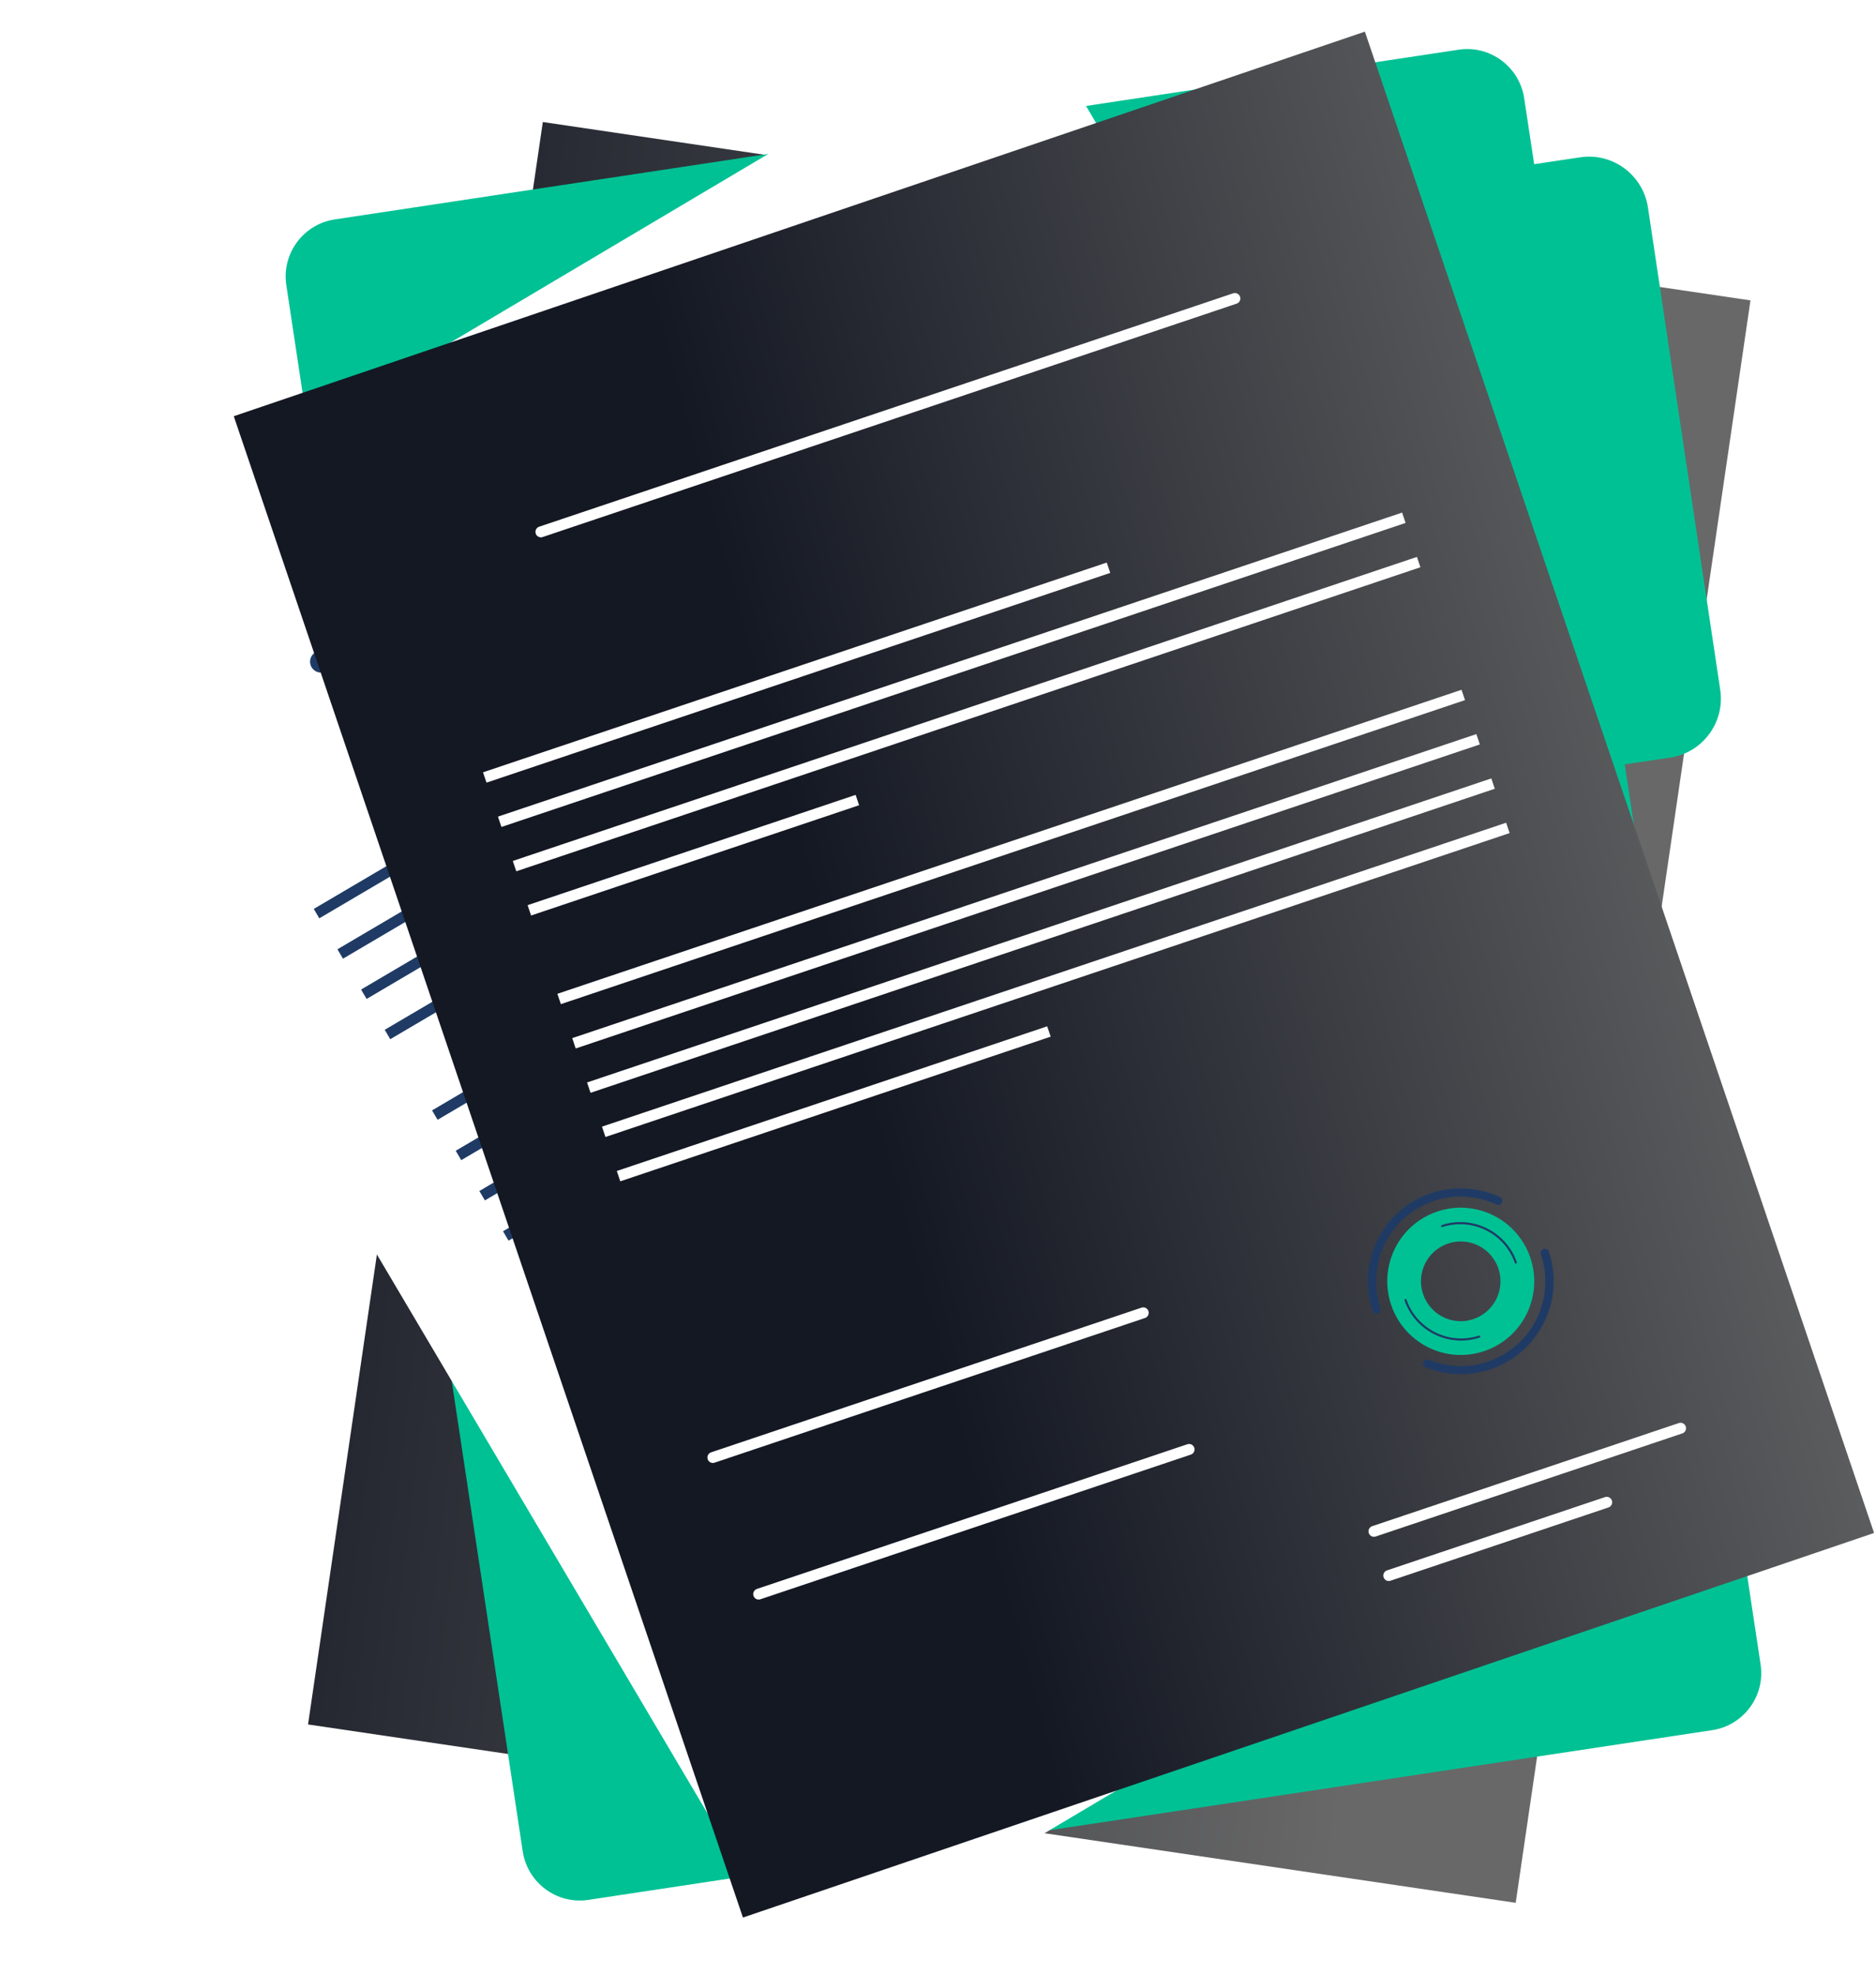 <svg width="172" height="181" viewBox="0 0 172 181" fill="none" xmlns="http://www.w3.org/2000/svg">
<g clip-path="url(#clip0_7918_11693)">
<g filter="url(#filter0_d_7918_11693)">
<g filter="url(#filter1_d_7918_11693)">
<path d="M49.768 8.184L28.242 155.05L138.965 171.397L160.491 24.531L49.768 8.184Z" fill="url(#paint0_linear_7918_11693)"/>
</g>
</g>
<g filter="url(#filter2_d_7918_11693)">
<path d="M144.882 14.417L140.659 15.049L139.746 9.011C139.31 6.111 136.603 4.114 133.721 4.557L30.694 20.11C27.799 20.545 25.808 23.255 26.252 26.143L47.924 169.673C48.36 172.573 51.067 174.57 53.949 174.127L156.976 158.574C159.871 158.139 161.863 155.429 161.418 152.541L148.964 70.056L153.126 69.435C156.113 68.984 158.167 66.199 157.717 63.217L151.093 19.02C150.643 16.037 147.859 13.968 144.882 14.417Z" fill="#00C194"/>
</g>
<path d="M93.927 0.173L-0.296 56.076L73.691 181.113L167.914 125.21L93.927 0.173Z" fill="white"/>
<path d="M29.428 60.644L87.285 26.579" stroke="#1F3B65" stroke-width="2" stroke-miterlimit="10" stroke-linecap="round"/>
<path d="M29.021 83.735L81.024 53.131" stroke="#1F3B65" stroke-miterlimit="10"/>
<path d="M31.191 87.435L106.569 43.057" stroke="#1F3B65" stroke-miterlimit="10"/>
<path d="M33.359 91.124L108.738 46.746" stroke="#1F3B65" stroke-miterlimit="10"/>
<path d="M35.527 94.813L62.878 78.724" stroke="#1F3B65" stroke-miterlimit="10"/>
<path d="M39.866 102.201L115.244 57.824" stroke="#1F3B65" stroke-miterlimit="10"/>
<path d="M42.036 105.9L117.414 61.523" stroke="#1F3B65" stroke-miterlimit="10"/>
<path d="M44.204 109.589L119.582 65.212" stroke="#1F3B65" stroke-miterlimit="10"/>
<path d="M46.372 113.278L121.751 68.901" stroke="#1F3B65" stroke-miterlimit="10"/>
<path d="M122.998 134.529L148.56 119.484" stroke="#1F3B65" stroke-miterlimit="10"/>
<path d="M125.168 138.228L143.325 127.53" stroke="#1F3B65" stroke-miterlimit="10"/>
<path d="M48.542 116.978L84.423 95.847" stroke="#1F3B65" stroke-miterlimit="10"/>
<path d="M62.31 140.421L98.193 119.3" stroke="#1F3B65" stroke-width="2" stroke-miterlimit="10" stroke-linecap="round"/>
<path d="M68.987 151.81L104.868 130.679" stroke="#1F3B65" stroke-width="2" stroke-miterlimit="10" stroke-linecap="round"/>
<path d="M122.642 104.66C119.435 106.556 118.371 110.695 120.265 113.909C122.16 117.122 126.293 118.191 129.5 116.295C132.708 114.399 133.772 110.26 131.877 107.046C129.982 103.832 125.839 102.766 122.642 104.66ZM127.921 113.614C126.192 114.636 123.953 114.062 122.929 112.32C121.907 110.587 122.479 108.345 124.218 107.321C125.947 106.298 128.186 106.872 129.21 108.615C130.234 110.357 129.66 112.589 127.921 113.614Z" fill="#FFDB36"/>
<path d="M123.396 105.948C125.884 104.507 129.091 105.33 130.571 107.804C130.632 107.911 130.795 107.808 130.736 107.712C129.2 105.161 125.879 104.294 123.306 105.793C123.197 105.844 123.3 106.007 123.396 105.948Z" fill="#252525"/>
<path d="M128.732 114.988C126.245 116.429 123.038 115.606 121.558 113.132C121.497 113.025 121.334 113.128 121.393 113.224C122.928 115.774 126.25 116.642 128.823 115.143C128.931 115.092 128.839 114.927 128.732 114.988Z" fill="#252525"/>
<path d="M119.385 114.423C118.251 112.475 117.995 110.12 118.712 107.981C119.448 105.765 121.231 103.943 123.427 103.16C124.84 102.65 126.359 102.569 127.821 102.904C128.298 103.014 128.48 102.279 128.003 102.169C125.221 101.528 122.27 102.314 120.193 104.282C118.426 105.951 117.45 108.38 117.549 110.805C117.61 112.212 118.016 113.582 118.727 114.803C118.979 115.218 119.627 114.84 119.385 114.423Z" fill="#252525"/>
<path d="M132.745 106.523C133.863 108.442 134.12 110.733 133.452 112.853C132.763 115.029 131.093 116.831 128.984 117.685C127.621 118.239 126.125 118.391 124.686 118.127C124.212 118.038 124.02 118.775 124.503 118.862C127.248 119.349 130.092 118.496 132.083 116.522C133.772 114.834 134.692 112.447 134.568 110.059C134.499 108.674 134.088 107.337 133.393 106.145C133.149 105.718 132.501 106.096 132.745 106.523Z" fill="#252525"/>
<path d="M125.139 2.9L21.433 38.147L68.116 175.747L171.822 140.5L125.139 2.9Z" fill="url(#paint1_linear_7918_11693)"/>
<path d="M49.593 48.747L113.22 27.357" stroke="white" stroke-miterlimit="10" stroke-linecap="round"/>
<path d="M44.444 71.258L101.633 52.033" stroke="white" stroke-miterlimit="10"/>
<path d="M45.815 75.319L128.71 47.453" stroke="white" stroke-miterlimit="10"/>
<path d="M47.175 79.382L130.07 51.516" stroke="white" stroke-miterlimit="10"/>
<path d="M48.533 83.434L78.606 73.327" stroke="white" stroke-miterlimit="10"/>
<path d="M51.263 91.558L134.158 63.693" stroke="white" stroke-miterlimit="10"/>
<path d="M52.623 95.621L135.518 67.755" stroke="white" stroke-miterlimit="10"/>
<path d="M53.983 99.684L136.889 71.817" stroke="white" stroke-miterlimit="10"/>
<path d="M55.351 103.734L138.248 75.879" stroke="white" stroke-miterlimit="10"/>
<path d="M125.97 140.351L154.082 130.901" stroke="white" stroke-miterlimit="10" stroke-linecap="round"/>
<path d="M127.328 144.403L147.311 137.687" stroke="white" stroke-miterlimit="10" stroke-linecap="round"/>
<path d="M56.711 107.797L96.172 94.537" stroke="white" stroke-miterlimit="10"/>
<path d="M65.358 133.583L104.819 120.323" stroke="white" stroke-miterlimit="10" stroke-linecap="round"/>
<path d="M69.558 146.103L109.02 132.843" stroke="white" stroke-miterlimit="10" stroke-linecap="round"/>
<path d="M131.768 111.042C128.237 112.237 126.354 116.069 127.547 119.596C128.741 123.133 132.569 125.022 136.089 123.829C139.619 122.634 141.502 118.802 140.309 115.275C139.117 111.749 135.287 109.849 131.768 111.042ZM135.094 120.897C133.183 121.546 131.122 120.515 130.473 118.601C129.824 116.687 130.852 114.623 132.762 113.974C134.673 113.325 136.734 114.356 137.383 116.27C138.02 118.175 136.994 120.25 135.094 120.897Z" fill="#00C194"/>
<path d="M132.246 112.463C134.976 111.566 137.944 113.038 138.891 115.754C138.931 115.865 139.114 115.812 139.072 115.691C138.097 112.873 135.013 111.347 132.194 112.28C132.073 112.322 132.124 112.495 132.246 112.463Z" fill="#1F3B65"/>
<path d="M135.599 122.41C132.869 123.307 129.901 121.835 128.954 119.119C128.914 119.008 128.732 119.061 128.774 119.182C129.749 122 132.832 123.526 135.652 122.593C135.772 122.551 135.72 122.368 135.599 122.41Z" fill="#1F3B65"/>
<path d="M126.571 119.924C125.86 117.775 126.095 115.432 127.239 113.486C128.424 111.469 130.534 110.061 132.841 109.738C134.328 109.535 135.837 109.765 137.201 110.394C137.641 110.596 137.982 109.918 137.532 109.719C134.942 108.523 131.892 108.675 129.457 110.171C127.386 111.435 125.931 113.615 125.524 116.01C125.295 117.403 125.412 118.823 125.856 120.164C126.009 120.618 126.723 120.378 126.571 119.924Z" fill="#1F3B65"/>
<path d="M141.275 114.949C141.977 117.046 141.757 119.355 140.673 121.28C139.557 123.263 137.556 124.685 135.304 125.084C133.859 125.343 132.363 125.185 131.011 124.629C130.565 124.45 130.224 125.127 130.68 125.305C133.266 126.352 136.224 126.098 138.58 124.573C140.581 123.279 141.976 121.119 142.347 118.763C142.558 117.394 142.437 116.007 141.998 114.696C141.835 114.245 141.121 114.485 141.275 114.949Z" fill="#1F3B65"/>
</g>
<defs>
<filter id="filter0_d_7918_11693" x="16.242" y="-1.815" width="156.25" height="187.213" filterUnits="userSpaceOnUse" color-interpolation-filters="sRGB">
<feFlood flood-opacity="0" result="BackgroundImageFix"/>
<feColorMatrix in="SourceAlpha" type="matrix" values="0 0 0 0 0 0 0 0 0 0 0 0 0 0 0 0 0 0 127 0" result="hardAlpha"/>
<feOffset dy="2"/>
<feGaussianBlur stdDeviation="6"/>
<feComposite in2="hardAlpha" operator="out"/>
<feColorMatrix type="matrix" values="0 0 0 0 0 0 0 0 0 0 0 0 0 0 0 0 0 0 0.08 0"/>
<feBlend mode="normal" in2="BackgroundImageFix" result="effect1_dropShadow_7918_11693"/>
<feBlend mode="normal" in="SourceGraphic" in2="effect1_dropShadow_7918_11693" result="shape"/>
</filter>
<filter id="filter1_d_7918_11693" x="24.242" y="5.185" width="140.25" height="171.213" filterUnits="userSpaceOnUse" color-interpolation-filters="sRGB">
<feFlood flood-opacity="0" result="BackgroundImageFix"/>
<feColorMatrix in="SourceAlpha" type="matrix" values="0 0 0 0 0 0 0 0 0 0 0 0 0 0 0 0 0 0 127 0" result="hardAlpha"/>
<feOffset dy="1"/>
<feGaussianBlur stdDeviation="2"/>
<feComposite in2="hardAlpha" operator="out"/>
<feColorMatrix type="matrix" values="0 0 0 0 0 0 0 0 0 0 0 0 0 0 0 0 0 0 0.15 0"/>
<feBlend mode="normal" in2="BackgroundImageFix" result="effect1_dropShadow_7918_11693"/>
<feBlend mode="normal" in="SourceGraphic" in2="effect1_dropShadow_7918_11693" result="shape"/>
</filter>
<filter id="filter2_d_7918_11693" x="17.19" y="-4.504" width="153.291" height="187.693" filterUnits="userSpaceOnUse" color-interpolation-filters="sRGB">
<feFlood flood-opacity="0" result="BackgroundImageFix"/>
<feColorMatrix in="SourceAlpha" type="matrix" values="0 0 0 0 0 0 0 0 0 0 0 0 0 0 0 0 0 0 127 0" result="hardAlpha"/>
<feOffset/>
<feGaussianBlur stdDeviation="4.5"/>
<feComposite in2="hardAlpha" operator="out"/>
<feColorMatrix type="matrix" values="0 0 0 0 0 0 0 0 0 0 0 0 0 0 0 0 0 0 0.09 0"/>
<feBlend mode="normal" in2="BackgroundImageFix" result="effect1_dropShadow_7918_11693"/>
<feBlend mode="normal" in="SourceGraphic" in2="effect1_dropShadow_7918_11693" result="shape"/>
</filter>
<linearGradient id="paint0_linear_7918_11693" x1="13.848" y1="81.109" x2="149.746" y2="97.823" gradientUnits="userSpaceOnUse">
<stop stop-color="#141823"/>
<stop offset="0.864" stop-color="#686868"/>
</linearGradient>
<linearGradient id="paint1_linear_7918_11693" x1="52.348" y1="121.609" x2="171.831" y2="89.043" gradientUnits="userSpaceOnUse">
<stop offset="0.256" stop-color="#141823"/>
<stop offset="1" stop-color="#686868"/>
</linearGradient>
<clipPath id="clip0_7918_11693">
<rect width="172" height="181" fill="white"/>
</clipPath>
</defs>
</svg>
